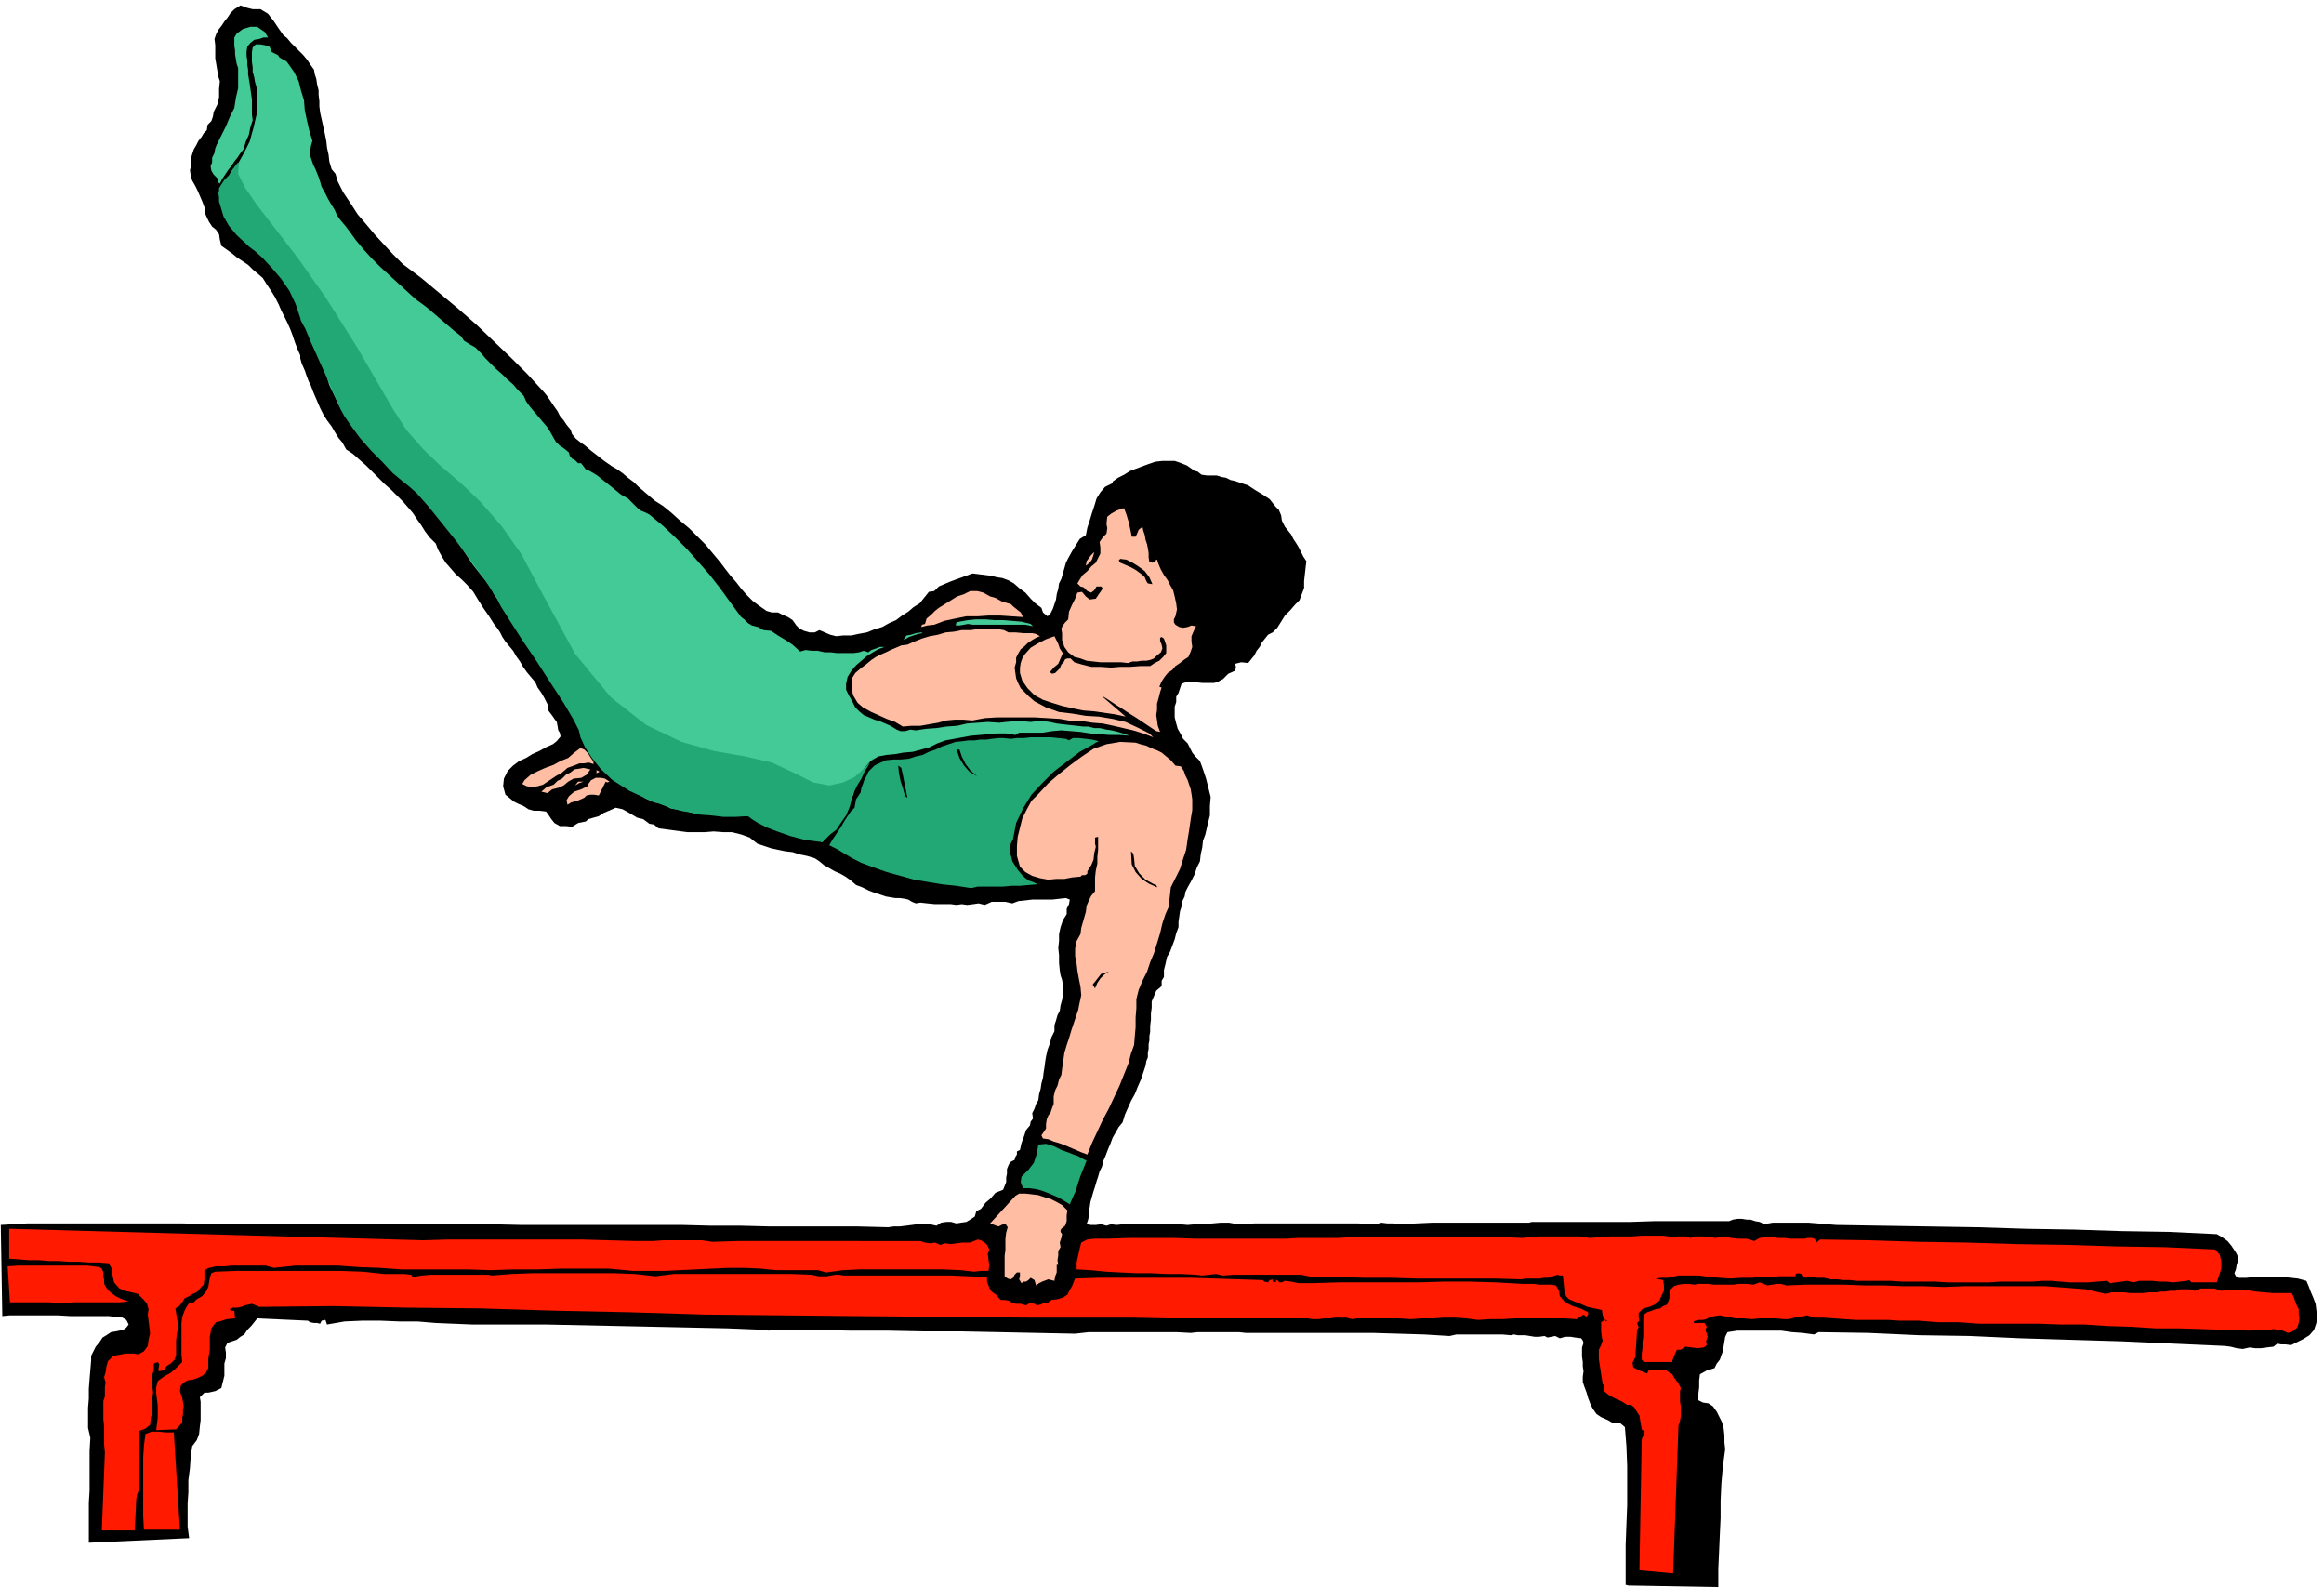 <svg xmlns="http://www.w3.org/2000/svg" fill-rule="evenodd" height="335.05" preserveAspectRatio="none" stroke-linecap="round" viewBox="0 0 3035 2074" width="490.455"><style>.brush1{fill:#000}.pen1{stroke:none}.brush2{fill:#ff1a00}.brush3{fill:#43ca96}.brush4{fill:#ffbea4}.brush5{fill:#22a874}</style><path class="pen1 brush1" d="M2244 2073v-24l1-22 1-23 1-21v-23l1-22 2-23 3-22-1-9v-9l-1-9-2-8-4-8-3-6-5-7-6-4-7-1-6-3v-9l1-8v-9l1-8 9-5 10-3 3-6 4-5 2-6 2-5 1-7 1-6 1-6 3-6 13-2h57l14 2 14 1 15 2 6-3 65 1 66 3 66 1 66 3 66 2 67 2 67 3 67 3 8 1 8 2 8 1 9-2 7 1h8l7-1 9-1 5-4 5 1h6l7 1 8-4 8-4 8-5 6-7 3-9 1-9-1-8-1-8-3-8-3-7-3-8-3-7-11-3-9-1-10-1h-39l-9 1h-10l-4-2-2-4 2-5 1-6 2-6-1-6-2-4-6-9-5-6-7-5-7-4-63-3-62-1-62-2-62-1-63-2-62-1-62-1-61-1-12-1-12-1-12-1h-47l-11 2-6-3-6-1-6-2h-5l-6-1h-6l-6 1-5 2h-98l-31 1h-129l-3 1h-127l-21 1-21 1-8-1h-8l-8-1-7 2-23-1h-136l-22 1-11-2h-11l-11 1-10 1h-11l-11 1-11-1h-73l-9 1-7-1-6 2-7-2-7 1h-6l-6-1 2-6 1-5v-6l1-5 1-7 2-7 2-7 2-6 2-7 2-6 2-7 3-6 2-8 3-7 3-8 3-7 3-8 4-7 4-7 5-6 3-10 4-9 4-9 5-9 4-10 4-9 3-9 3-9 1-6 2-5v-6l1-5v-6l1-5v-6l1-5v-8l1-8v-8l1-8v-8l3-7 3-7 7-6v-7l3-5v-9l2-8 2-9 4-7 3-8 3-8 2-8 3-8v-7l1-7 1-7 2-6 1-7 3-6 1-6 3-6 5-9 4-8 3-9 4-8 1-9 2-9 1-9 3-8 3-13 3-12v-12l1-12-3-12-3-12-4-12-4-11-6-6-4-5-3-6-3-6-6-6-3-6-4-7-2-7-2-8v-14l2-6v-7l3-5 2-6 2-6 9-3 9 1 9 1h15l5-1 3-2 4-2 7-7 9-4 1-5-1-4 8-2 9 1 4-5 4-5 3-6 4-5 3-6 4-5 4-5 6-3 6-6 5-8 5-8 7-7 6-7 6-6 3-8 3-8v-9l1-9 1-9 1-8-4-6-3-6-3-6-3-5-4-6-3-6-4-5-4-5-4-8-1-7-3-7-4-4-8-10-9-6-10-6-9-6-6-2-6-2-6-2-5-1-6-3-6-1-6-2h-13l-7-1-5-4-4-1-10-7-10-4-6-2h-16l-9 1-9 3-8 3-8 3-8 3-8 5-8 4-7 5v2l-10 5-6 7-5 8-3 10-3 9-3 10-3 9-2 10-8 5-5 8-5 8-5 9-3 6-2 7-2 7-2 7-3 6-1 7-2 7-1 7-2 6-2 6-3 6-4 4-6-5-2-6-8-6-6-6-7-8-7-5-8-7-7-4-8-3-7-1-8-2-8-1-8-1-8-1-22 8-8 3-7 3-7 3-6 6-7 1-4 5-4 5-4 5-8 5-7 6-8 5-8 6-9 4-9 5-10 3-10 4-11 2-9 2h-11l-9 1-8-2-7-3-7-3-6 3h-7l-7-2-6-3-4-4-5-7-6-4-7-3-6-3h-8l-7-2-10-7-8-6-8-8-7-8-7-9-7-8-7-9-6-8-10-12-10-12-11-11-10-10-12-10-11-10-11-9-11-7-7-6-7-6-7-6-6-6-8-6-7-6-7-5-7-4-10-7-9-7-9-7-7-6-7-5-5-4-5-6-2-6-5-6-4-6-5-6-3-6-5-7-4-6-4-6-4-5-22-24-22-22-23-22-22-21-24-21-24-20-24-20-24-18-13-13-12-13-12-13-10-12-12-14-9-14-10-15-7-14-3-10-5-6-3-10-1-9-2-9-1-9-2-10-2-9-2-9-2-9-1-8v-7l-1-8v-6l-2-8-1-7-2-6-1-6-5-7-4-6-5-6-5-5-6-6-5-5-5-6-5-4-7-10-6-9-4-5-3-4-5-3-5-3h-10l-8-2-8-3-8 5-5 5-4 6-4 5-4 6-4 5-3 6-2 6 1 8v17l1 6 1 6 1 6 1 6 2 6-1 10v11l-2 9-5 10-1 6-2 6-5 5-1 7-4 4-3 5-4 5-3 6-3 5-2 6-2 7 1 7-2 7 1 8 2 6 4 7 3 6 3 7 3 7 3 8v6l3 7 3 6 4 6 5 4 4 6 1 7 2 8 7 5 7 5 6 5 9 6 6 4 6 6 6 5 7 6 5 8 6 9 5 8 5 10 3 7 4 8 4 8 4 9 3 8 3 9 3 8 4 9v4l2 7 4 9 2 6 3 8 3 6 3 8 3 7 3 7 3 7 4 8 5 8 6 8 4 7 5 8 5 6 5 9 9 6 9 8 8 7 8 8 8 8 8 8 9 8 9 9 6 6 7 8 6 7 6 9 5 7 5 8 6 8 8 8 3 8 5 9 5 8 7 8 6 7 8 7 7 7 8 9 6 10 7 11 7 10 7 11 4 5 4 6 3 6 4 6 5 6 5 6 4 7 5 7 4 7 5 7 5 6 6 7 3 7 5 7 4 7 4 8 1 8 6 8 2 3 3 4 1 5 1 6 2 3 1 5-5 6-5 4-9 4-9 5-9 4-8 5-9 4-8 6-7 7-5 10-1 10 3 11 5 4 6 5 6 3 7 3 6 4 7 2h8l8 1 3 4 4 6 4 5 7 4h8l8 1 8-5 10-2 3-3 7-2 7-2 6-4 7-3 9-4 9 2 9 5 10 6 8 2 8 6 6 1 6 5 38 5h22l12-1 13 1h11l12 3 11 4 10 8 9 3 9 3 9 2 10 2 9 1 9 3 10 2 10 3 6 4 6 5 7 4 7 4 7 3 7 4 7 5 7 6 8 3 8 4 5 2 6 2 6 2 6 2 6 1 6 1h6l7 1 4 1 5 3 5 2 6-1 9 1 10 1h21l7 1 7-1 7 1 8-1 7-1 8 2 9-4h18l9 2 8-3 9-1 9-1h26l9-1 9-1 5 2-1 6-3 6v7l-5 8-3 9-2 9v9l-1 9 1 10v10l1 10 1 6 2 6 1 6v13l-1 7-2 7-1 7-3 6-2 7-2 6v8l-4 8-2 8-3 8-2 9-1 6-1 8-1 6-1 8-2 7-1 7-2 7-1 8-3 5-2 6-3 6 1 7-3 4-1 5-5 6-3 9-3 8-2 9-4 2v4l-2 3-1 4-6 3-2 4-2 5v6l-1 5v6l-2 5-2 5-10 4-6 7-7 6-6 8-6 3-2 7-6 4-5 3-7 1-6 1-7-2h-6l-7 1-6 4-9-2h-16l-7 1-8 1-8 1h-8l-7 1-39-1h-115l-39-1h-39l-38-1H681l-43-1H274l-35-1H35l-34 2 2 119 10-1h62l17 1h50l18 2 5 3 3 6-3 4-4 3-5 1-5 1-6 1-6 4-5 3-4 6-5 6-3 6-3 6v6l-1 12-1 12-1 13v13l-1 12v26l3 13-1 17v52l-1 16v52l131-6-2-15v-30l1-15v-16l2-15 1-15 2-14 6-8 3-8 1-10 1-8v-24l-1-6 3-3 3-3h5l9-2 8-4 2-8 2-8v-16l2-7v-7l-1-7 3-6 6-2 6-2 5-4 5-3 4-6 5-5 4-5 4-5 66 3 3 2 5 1h4l4 1 2-4 5-1 1 3 1 3 23-4 23-1h24l24 1h24l24 2 24 1 24 1h96l48 1 48 1 47 1 47 1 47 1 48 2 6 1 7-1h49l50 1h49l49 1h48l49 1 49 1 50 1 18-2h114l19 1 9-1h54l9 1h166l34 1 33 1 33 2 9-2h60l11 1 4-1 5 1h10l6 1 6 1h6l7-1 4 2 5-1 5-1 6 3 7-2h7l6 1 8 1 2 3 1 3-2 6v12l1 7v6l1 6-1 7v7l2 6 3 8 2 7 3 8 3 6 5 7 6 4 9 4 5 3 6 1h5l6 5 2 25 1 26v51l-1 25-1 27v52l4 1h4l113 2z"/><path class="pen1 brush1" d="m2228 2038-2-10v-19l1-9v-9l1-9v-29l1-10v-25l1-6v-11l-1-6-1-6v-6l1-4 2-7-1-6-4-6-5-3-6-2h-5l-5 3-2 5-1 7-2 7-3 15-2 17-2 16v18l-1 16-1 17v16l1 17-1 6v18l-1 4v20l34 1 4-20z"/><path class="pen1 brush2" d="m2192 1862 2-6 1-6v-13l-1-7v-12l1-5-3-6-3-4-3-4-2-4-8-5-8-1h-8l-7 1-2 4-10-4-8-4-1-6 2-4 2-4v-5l2-30 2-3-1-3-1-3 3-3-1-5v-5l6-6 8-2 7-3 6-5 3-7 3-6v-7l-1-7-10-2 8-1h9l13-3h27l14 2 13 1 14 1 14-1h15l6-1h22l6-1h22v-3l3-1 5 1 4 5 8-1 9 1h8l9 2h8l9 1h8l9 1h44l15 1h44l15 1h55l14-1h43l12-1h12l12 1 12 1h24l12-1 13-1 4 3 7-1 8-1 7-1 8 2 8-2h17l9 1h9l9 1 9-1 9-1 3-1 3 3h33l3-9 3-9v-9l-2-9-6-7-65-3-64-1-65-2-65-1-66-2-64-1-64-2-63-1-5 4-2-5-4-1h-5l-5 1h-17l-8-1h-8l-9-1h-8l-8 1-7 4-10-3h-10l-10-1-9-2-6 1-6 1-5-1h-5l-6-1h-11l-5 2-6-2h-11l-5 1-14-2h-28l-13 1h-28l-14 1-13 1-12-2h-54l-12 1-10 1-22-1h-202l-17 1h-52l-16 1h-117l-29-1h-58l-29 1h-17l-9 1-8 4-2 8-2 9-2 9v9l18 1 20 2 19 1 21 1h19l20 1h19l20 1 8 1 9-1 9-1 9 2 14-1h88l15 3h34l34 1h34l34 1h101l36 1 5-1h19l5-1h6l6-2 6-2 3 1h4l1 9 1 10v4l3 5 3 3 7 3 8 3 9 4 9 2 10 2 1 7 4 8 2-1 4 2-6-3-3 1-3 2v12l1 8 1 4-2 6-3 6v12l1 7 1 6 1 7 1 6 1 7 2 1v3l-1 3 2 3 6 5 8 4 7 3 8 5h5l4 3 3 5 4 6 3 18 4 3-4 10-3 171 44 4 7-193zm-1965 9h-10l-10-1h-9l-8 3-2 15-1 16v76l1 18h47l-8-127z"/><path class="pen1 brush2" d="m178 1958 1-6 2-5v-37l1-8v-33l8-3 6-5 1-9 2-8v-19l1-6-1-7v-17l2-5v-9l5-2 2 3-1 6v3l7-1 4-6 5-3 5-5 2-6v-19l1-9 2-9-1-6-1-6-1-6-1-6 5-3 4-5 3-5 6-3 5-3 6-3 4-5 4-4 1-7v-12l6-3 9-2h11l10-1h44l11 3 28-3h55l28 2 27 1 28 2h86l31 1 31-1h31l30-1h62l32 3h41l20-1 21-1 21-1 21-1h21l22 1 9 1 11 1h54l11 3 22-3 22-1h108l24 1 8 1 9 1 9-1h10l1-8-1-6-1-8 2-6-3-6-3-3-5-3-4-1-10 4h-10l-8 1-7 1-8-1-6 2-7-3-6 1-7-1-6-2H964l-34 1-13-2h-51l-13 1h-23l-36-1-35-1H586l-34 1-540-15v39l27 2h12l13 1h12l14 1h13l13 1h13l13 1 4 7 1 9 2 9 7 8 7 3 9 2 8 2 8 8 4 5 2 7-1 7 1 8 1 8 1 9-2 8-1 8-5 7-7 4-6-1h-11l-5 1-11 2-7 7-2 7-1 7-2 7 2 7-1 5v13l-2 6v24l1 9v24l1 10-4 102h43l2-41z"/><path class="pen1 brush3" d="m346 42 4 7h-6l-6 2-6 1-5 4-4 5-1 6v6l1 6v6l1 6v6l1 6 1 6 1 7 1 7 1 7v20l1 7-3 9-2 10-4 9-3 10-4 5-4 6-4 5-4 6-4 5-4 6-4 6-3 6-3-3 1-3-6-6-3-5-1-6 2-5v-6l3-6 1-6 2-5 6-12 6-12 5-12 6-12 2-13 3-13V89l-2-6-1-6-1-6v-5l-1-6V49l3-5 8-6 10-3h9l10 7z"/><path class="pen1 brush3" d="m352 61 3 7 8 4 2 3 5 3 4 2 3 4 7 10 6 12 3 12 4 13 1 13 3 14 3 13 4 13-2 7-1 7v5l2 6 2 6 3 6 2 5 2 5 2 6 2 7 4 7 4 8 4 7 5 8 3 7 5 7 6 7 6 8 8 11 10 12 10 11 12 12 11 10 12 11 11 10 12 11 7 5 8 6 7 6 7 6 7 6 7 6 7 6 9 7 4 6 8 5 7 4 7 7 6 7 7 7 7 7 8 7 6 6 8 7 6 7 8 8 3 7 5 7 5 6 6 7 5 6 6 7 4 6 5 9 3 5 5 5 6 4 6 5 1 4 3 4 4 2 4 4h4l3 4 3 4 5 2 10 6 10 8 10 8 11 9 9 5 8 8 4 4 5 4 5 2 6 3 17 14 17 16 15 15 16 18 14 16 14 18 13 18 14 19 4 3 5 5 5 3 8 2 7 4 10 1 9 6 10 6 9 6 10 9 7-2 8 1h8l9 2h8l8 1h22l7-1 6-2 6 2 4-3 6-2 5-2h6l-8 3-7 4-8 5-7 6-7 6-6 7-5 8-2 9v8l4 8 4 7 4 8 5 5 6 5 7 3 7 3 7 2 7 3 7 3 8 5 5 2h6l7-2 7 1 13-2 14-1 13-2 14-1 13-3 14-1 13-1 15 1 9-1 11-1h10l11 1 8-1h9l8 1 9 2 8 1 9 1 9 1 9 1h6l8 2h7l9 2 7 1 8 2 7 2 8 3-13-1h-13l-13-1-12-1-13-2-12-1-13-1-12 1-6 1-6 1h-31l-5 3-12-2h-12l-11 1-11 1-12 1-11 2-11 2-11 2-11 4-10 5-11 3-11 3-12 1-11 2-11 1-11 2-10 6-7 8-6 8-3 10-4 9-3 10-4 9-3 10-4 5-4 6-4 5-3 6-9 10-9 10-13-4-12-3-12-3-12-2-12-4-12-4-11-6-9-7-6-1-5-1h-11l-11-1-10-1h-16l-8-1h-8l-8-2-8-1-8-2-6-1-6-3-5-2-6-2-5-1-11-5-9-6-10-5-9-5-9-6-8-4-3-5-1-5-3-5-4-1-6-7-5-6-5-7-3-6-4-7-3-7-3-7v-7l-5-6-4-6-4-7-2-6-5-9-5-8-6-8-2-8-8-11-7-10-7-11-7-9-8-11-6-10-8-10-6-10-8-11-8-10-7-10-5-10-12-15-11-14-10-15-9-14-11-15-10-15-12-14-12-13-21-19-20-19-20-20-18-20-18-22-14-23-12-25-8-26-5-10-4-10-4-10-3-9-4-10-4-9-4-9-4-9-2-6-2-6-3-5-2-4-7-9-6-9-6-8-5-7-7-7-6-6-8-7-6-6-8-6-6-3-5-6-4-5-5-6-3-4-5-6-2-5-2-6 1-6v-6l-2-5-2-6 3-4 9-15 10-15 9-16 8-16 5-18 4-17 1-18-1-18-2-7-1-6-2-7v-6l-1-7V68l1-6 4-4h6l6 1 6 2z"/><path class="pen1 brush1" d="m1574 638 7 4 9 2h8l8 4 7 1 7 3 7 4 8 4 2 3 5 2 3 2 3 5 5 8 3 10 3 10 8 9 4 3 4 5 2 5 3 6 1 5 1 6 1 6 2 6-3 6-3 7-4 6-4 7-5 6-5 6-5 6-4 6-4 3-3 5-9 6-6 9-6 9-5 9-8 3-6 4-6 4-3 6-6 3-4 4-4 2-5 3h-8l-7-2-7-3 5-8 4-8 2-10-1-9 1-6 3-6 2-6v-5l-8 2-6 2h-7l-6-1 1-12v-11l-4-11-4-9-6-10-5-10-5-10-2-9-2-5-1-3h-5l-5 2-1-6-1-6-2-6-1-5-2-6-1-5v-6l1-5-4-4-3 2-4 4-3 3-2-5 2-5-3-6-2-5-4-5-4-3h-6l-6 1 1-4 4-6 6-3 6-3 6-1 6-3 7-1 6-3 6-2 8-2h16l9 2 8 1 9 3 8 2 8 3z"/><path class="pen1 brush4" d="m1468 664 3 8 3 10 2 9 2 10h5l2-4 2-5 5-4 1 5 2 6 1 6 2 6 1 5 1 6v6l1 6 4 1 4-2 1-2h1l2 6 3 7 4 7 5 7 3 6 4 7 2 8 2 9 1 8-2 9-2 4v4l2 3 5 3 5 1 6-1 5-2 6 1-3 6-3 7v7l1 7-2 6-3 7-6 4-5 4-6 4-4 5-6 4-4 5-4 6-3 7 3 1-2 6-2 8-2 7v8l-1 7 1 7 1 7 3 8-5-1-9-6-9-6-9-6-8-5-9-6-8-5-9-6-8-5v1l29 25-14-3-14-2-14-2-13-1-15-3-13-3-13-4-12-4-11-6-9-9-7-10-3-10v-7l1-6 2-6 3-5 8-9 10-6 10-5 11-4 2 4 3 6 2 6 4 6-3 7-3 7-6 5-5 6 3 2 4-1 3-3 3-3 2-5 3-3 2-4 3-1h4l5 5 10 3 12 3h12l14 1 12-1h13l13-1h13l6-4 6-3 5-5 4-5v-10l-3-9-3-2-2 1v4l2 5 1 5-2 5-5 4-4 4-5 2-5 1h-6l-6 1h-6l-6 2-9-1h-27l-9-1-9-1-8-3-8-2-8-6-5-7-3-9v-9l-1-6 2-4 3-4 4-4 1-10 4-9 4-8 3-8 6-1 5 6 5 4 8-1 4-6 5-7-1-2-1-1h-6l-3 5-4 3-5-2-5-5-4-1-4-4 3-5 4-6 6-5 5-6 6-5 3-6 3-6v-8l-1-7 4-6 5-5 1-7-1-6 1-9 5-4 7-4 8-3h2z"/><path class="pen1 brush4" d="m1418 739 1-6 3-4 3-4 4-4-1 4-2 6-3 4-5 4z"/><path class="pen1 brush1" d="m1495 746 6 8 4 9-6-1-2-3-2-5-3-3-8-6-7-4-7-3-7-3-2-3 2-2 8 1 8 4 8 5 8 6z"/><path class="pen1 brush4" d="m1300 781 9 5 11 3 3 3 5 4 5 4 3 6-15-1-15-1h-15l-14 1h-15l-15 3-14 3-13 5-9 1-8 2 1-3 4-1 2-7 6-5 5-5 5-4 8-5 8-5 8-5 9-3 8-4h9l8 2 9 5 7 2z"/><path class="pen1 brush3" d="m1346 815 3 3-10-2h-69l-6-1-5 1-6 1h-5l1-4 4-1 11-2 11-1h12l12 1h11l12 1 12 1 12 3z"/><path class="pen1 brush4" d="M1317 826h9l11 1h11l5 1 5 3-5 2-5 3-6 4-4 4-5 4-3 5-3 6v6l-2 7 1 7 1 7 3 7 3 6 6 6 5 5 7 6 15 8 17 6 17 2 18 3 17 1 18 3 17 4 17 8 4 2 6 3 4 2 5 5-13-5-13-4-13-3-13-3-14-3-13-1-13-2h-13l-17-3-16-1-17-1h-49l-16 1-16 3-12-1h-11l-11 1-11 3-12 2-11 2h-12l-11 1-10-6-11-4-11-5-9-4-11-6-7-6-6-10-2-11v-10l5-8 7-6 8-6 6-5 6-4 6-3 7-3 6-3 7-3 7-3 8-1 9-4 10-4 10-3 11-2 10-3 11-1 10-2h12l6-1h31l6 1 6 3z"/><path class="pen1 brush3" d="m1205 827-6 1-6 2-6 2-5 3h-2l4-5 6-1 6-2 7-1 2 1z"/><path class="pen1 brush4" d="M775 995v3l-6-2-6 1h-6l-5 2-11 4-8 7-6 3-6 4-6 4-6 4-7 2-7 1-7-1-6-3 3-5 8-7 10-5 9-4 11-4 9-5 10-4 8-7 8-6 5 2 5 5 3 5 4 6z"/><path class="pen1 brush5" d="m1392 965 4 2 5-3h8l9 1 8 1 9 2-4 2-3 2-18 10-17 13-17 13-15 15-14 15-11 18-9 19-4 21-3 6-1 6v6l2 6 1 5 4 6 3 5 5 6 4 4 5 4 6 2 6 3-12 1-11 1h-11l-11 1h-33l-9 2-19-3-19-2-18-3-18-3-18-5-18-5-17-6-16-6-6-3-6-3-5-3-5-3-10-6-10-5 4-7 4-6 4-6 4-6 4-7 4-6 4-6 5-5 2-11 6-9 1-6 2-5 2-6 3-5 2-5 4-4 4-4 6-3 9-4 10-1h9l11-1 9-3 9-2 8-4 9-3 8-4 9-3 9-3 10-1 7-1h8l7-1h8l7-1 9-1h7l9 1 8-1h9l9-1h27l9 1 10 1z"/><path class="pen1 brush4" d="m1535 1000 7 1 4 6 2 6 3 6 2 6 2 6 1 6 1 7v14l-2 12-2 14-2 12-2 14-4 12-4 13-6 12-6 12-1 9-1 9-1 8-4 9-4 12-3 13-4 13-4 13-5 12-4 12-6 12-5 12-3 12v12l-1 12v13l-1 11-1 12-4 11-3 12-6 15-6 15-7 15-7 15-8 15-7 15-7 15-6 15-8-3-7-3-7-3-7-3-8-3-7-2-7-3-7-1-2-4 2-3 2-3 2-3v-6l1-6 2-5 3-4 2-6 2-5v-10l2-8 3-6 2-8 3-6 1-8 1-7 1-7 1-7 3-10 3-9 3-10 3-9 3-9 3-9 2-10 2-9-1-11-2-10-2-11-1-9-2-10v-10l2-10 5-9 1-8 2-7 2-7 2-7 1-8 3-7 3-6 5-6v-18l1-9 2-9v-9l1-9v-17l-4 1v8l1 4-2 8-1 9-3 7-5 8v3l-3 2h-4l-2 2-11 1-10 2h-11l-10 1-11-2-10-3-9-5-7-7-4-14v-13l1-12 3-12 3-12 6-12 6-11 9-9 13-14 14-12 15-12 15-11 15-10 17-6 18-3 20 1 6 2 8 2 6 3 8 3 6 3 6 5 6 5 6 7z"/><path class="pen1 brush1" d="m1253 979 3 9 5 10 6 8 9 8-10-6-7-8-6-10-3-9v-2h3z"/><path class="pen1 brush4" d="m771 1005-5 7-7 4-10 1-7 4-6 5-7 3-8 2-6 5-4-1-4-1 7-6 9-3 5-5 6-3 5-5 6-3 5-4 6-1 6-1 9 2zm12 3-2 1-2 1v-4l4 2z"/><path class="pen1 brush1" d="m1177 1003 2 9 2 10 2 10 2 10-3-2-3-11-3-9-2-10-1-10 4 3z"/><path class="pen1 brush4" d="m796 1021-3 1-2-1-9 18-6-1h-5l-5 1-3 3-9 4-8 2-3 2-2 1-1-6 3-5 7-6 9-3 4-2 4-2 2-4 3-4 6-3h7l5 1 6 4zm-34 0-6 2-5 3 4-5h7z"/><path class="pen1 brush1" d="m1481 1121 1 10 6 10 8 8 11 6h2l2 3v1l-11-5-9-6-8-9-5-10-1-17 3 3 1 6zm-33 148-6 4-5 5-4 6-3 7-3-5 4-5 7-9 10-3z"/><path class="pen1 brush5" d="m1419 1516-4 10-4 10-3 9-3 10-4 9-4 9-8-5-7-4-7-3-7-3-8-3-8-2-8-1h-8l-3-8 1-7 9-9 7-9 2-6 2-6 1-6 1-6 10-1 10 3 10 5 11 4 5 2 6 2 5 3 6 3z"/><path class="pen1 brush4" d="m1394 1581-1 6v8l-2 6-5 4-1 2v2l2 3-1 5-2 6 1 6-3 5v6l-1 6 1 6h-2v10l-2 5-1 6-8-2-8 3-4 2-4 3-2-7-5-3-3 3-3 2h-3l-3 2-3-5 1-4v-5h-4l-3 3-2 4-3 2-4-1-4-3v-27l1-7v-15l1-8 2-7-2-3-1-2-5 2-4 2-11-4 33-36 5-3h8l9 1 8 1 9 3 7 2 8 4 7 4 7 7z"/><path class="pen1 brush2" d="M13 1701h50l18 1 17-1h59l11-1-6-2-5-2-6-3-4-3-5-4-3-4-3-5v-5l-1-5v-5l-2-5-3-2-16-2H24l-14 1 3 47zm489-37h26l9 1 2 3 12-2 12-1h75l4 1 26-2 27-1h107l27 1 27 3 24-3h154l26 1 9 2h11l5-1 6-1h5l6 1h140l23 1 24 1v6l3 8 3 5 7 5 2 3 3 3h5l6 1 4 3 5 1h6l7 2 5-3 6 1 3 2 5-1 4-2h5l5-4 8-1 7-2 6-4 3-6 3-5 2-5 2-5 30-1h122l31 1 31 1 31 1 2 2 5 1 2-3 6-1-2 1v2h1l3 1v-1l1-1-1-1h2l3 3h3l4-2 8 1 10 2h19l33-1h104l34-1h34l34 1 35 2h15l6 1h16l6 1 4 7 1 7 7 8 10 5 10 3 10 5v3l-2 3-4-3-3 2-3 2-3 2-16-1h-65l-16 1h-16l-16 1-15-2-14-1h-15l-14 1h-15l-15 1-14-1h-56l-6 1-8-2h-14l-7 1h-8l-7 1h-8l-6-1h-183l-46-1h-136l-226-2-99-1-98-1-98-3-96-2-98-3-97-1-96-2-96 1-10-4-9 2-5 2-5 1h-6l-4 2 2 2h4l1 10-11 1-9 3-5 1-3 4-3 4-1 6-1 5v17l-1 6-1 6v12l-3 6-5 4-6 3-6 2-7 1-5 3-4 4-1 7 3 9 2 11-1 5v5l-1 5v6l-8 9-26 1 1-8 1-8v-16l-1-8-1-8v-8l2-8 8-6 9-5 8-7 7-7-1-9v-42l1-8 3-8 2-4 2-3 2-3h5l5-5 7-4 5-6 3-6 1-6 1-6 2-6 5-2 27-1h138l28 1 28 3zm1736 14h26l6-1h12l8 1 8-3 10 4 6-1 6-1h6l7 2 25-1h51l26 1h25l26 1h26l27 1 26-1h106l27 2 26 2 26 6 8-2h16l8 1h16l9-1h9l6-1h6l6-1h7l6-2h12l7 2 8-3h18l9 3 10-1h23l12 2 11 1 12 1h24l2 4 2 6 2 5 3 6v6l1 6-1 6-2 6-6 5-6 2-7-3-6-1-6-1-6 1h-19l-6 1-31-1-31-1-31-1h-30l-31-2-31-1-31-2h-31l-27-1h-79l-27-2h-27l-26-2h-25l-14-1h-42l-15-1-14-1-14-1h-12l-9-3-8 2-8 1-8 2h-6l-11-1h-21l-10 1-11-1h-10l-11-2-10-2-7 1-7 2-4 2-4 1h-5l-5 1-2 1v2h14l3 5-2 4 2 5 1 4-2 6 1 5-4 3-8 1-8-1-8-1-6 4h-5l-2 4-2 5-2 5v2h-37l-3-3v-8l1-7v-8l1-7v-23l1-6 4-3 6-2 5-2 6-1 4-3 5-2 2-5 2-6v-8l5-5 6-2 7-1h7l7 1 5-1h13l7 1z"/><path class="pen1 brush5" d="m286 251-1 1 1 5v6l3 10 3 10 7 12 10 12 14 13 2 2 8 6 10 9 12 13 12 14 11 16 8 17 6 18 1 4 6 11 7 17 9 20 9 20 9 20 7 17 5 11 5 9 9 13 11 15 15 17 14 14 14 15 12 10 10 8 9 8 15 17 17 21 20 25 18 24 17 23 11 17 7 11 5 10 12 19 16 25 19 28 18 28 17 26 13 22 7 14 2 9 6 13 9 14 12 15 15 14 22 14 26 12 33 12h2l7 2 10 2 14 3 14 1 17 2h15l16-1h1l5 4 8 5 12 6 13 5 17 6 19 5 23 3 1-2 4-3 5-5 8-6 6-9 7-10 5-12 3-13v-2l3-5 4-8 5-8 4-9 5-8 4-7 3-3h-1l-4 6-9 9-11 10-15 7-18 4-21-4-24-12-30-14-35-8-40-7-43-12-46-22-46-36-47-57-44-81-26-49-26-37-27-31-25-24-27-23-23-22-22-25-18-28-47-81-41-65-36-51-30-39-24-31-15-22-9-18 1-14h-2l-3 4-4 5-4 7-6 6-4 6-3 5v5z"/></svg>

